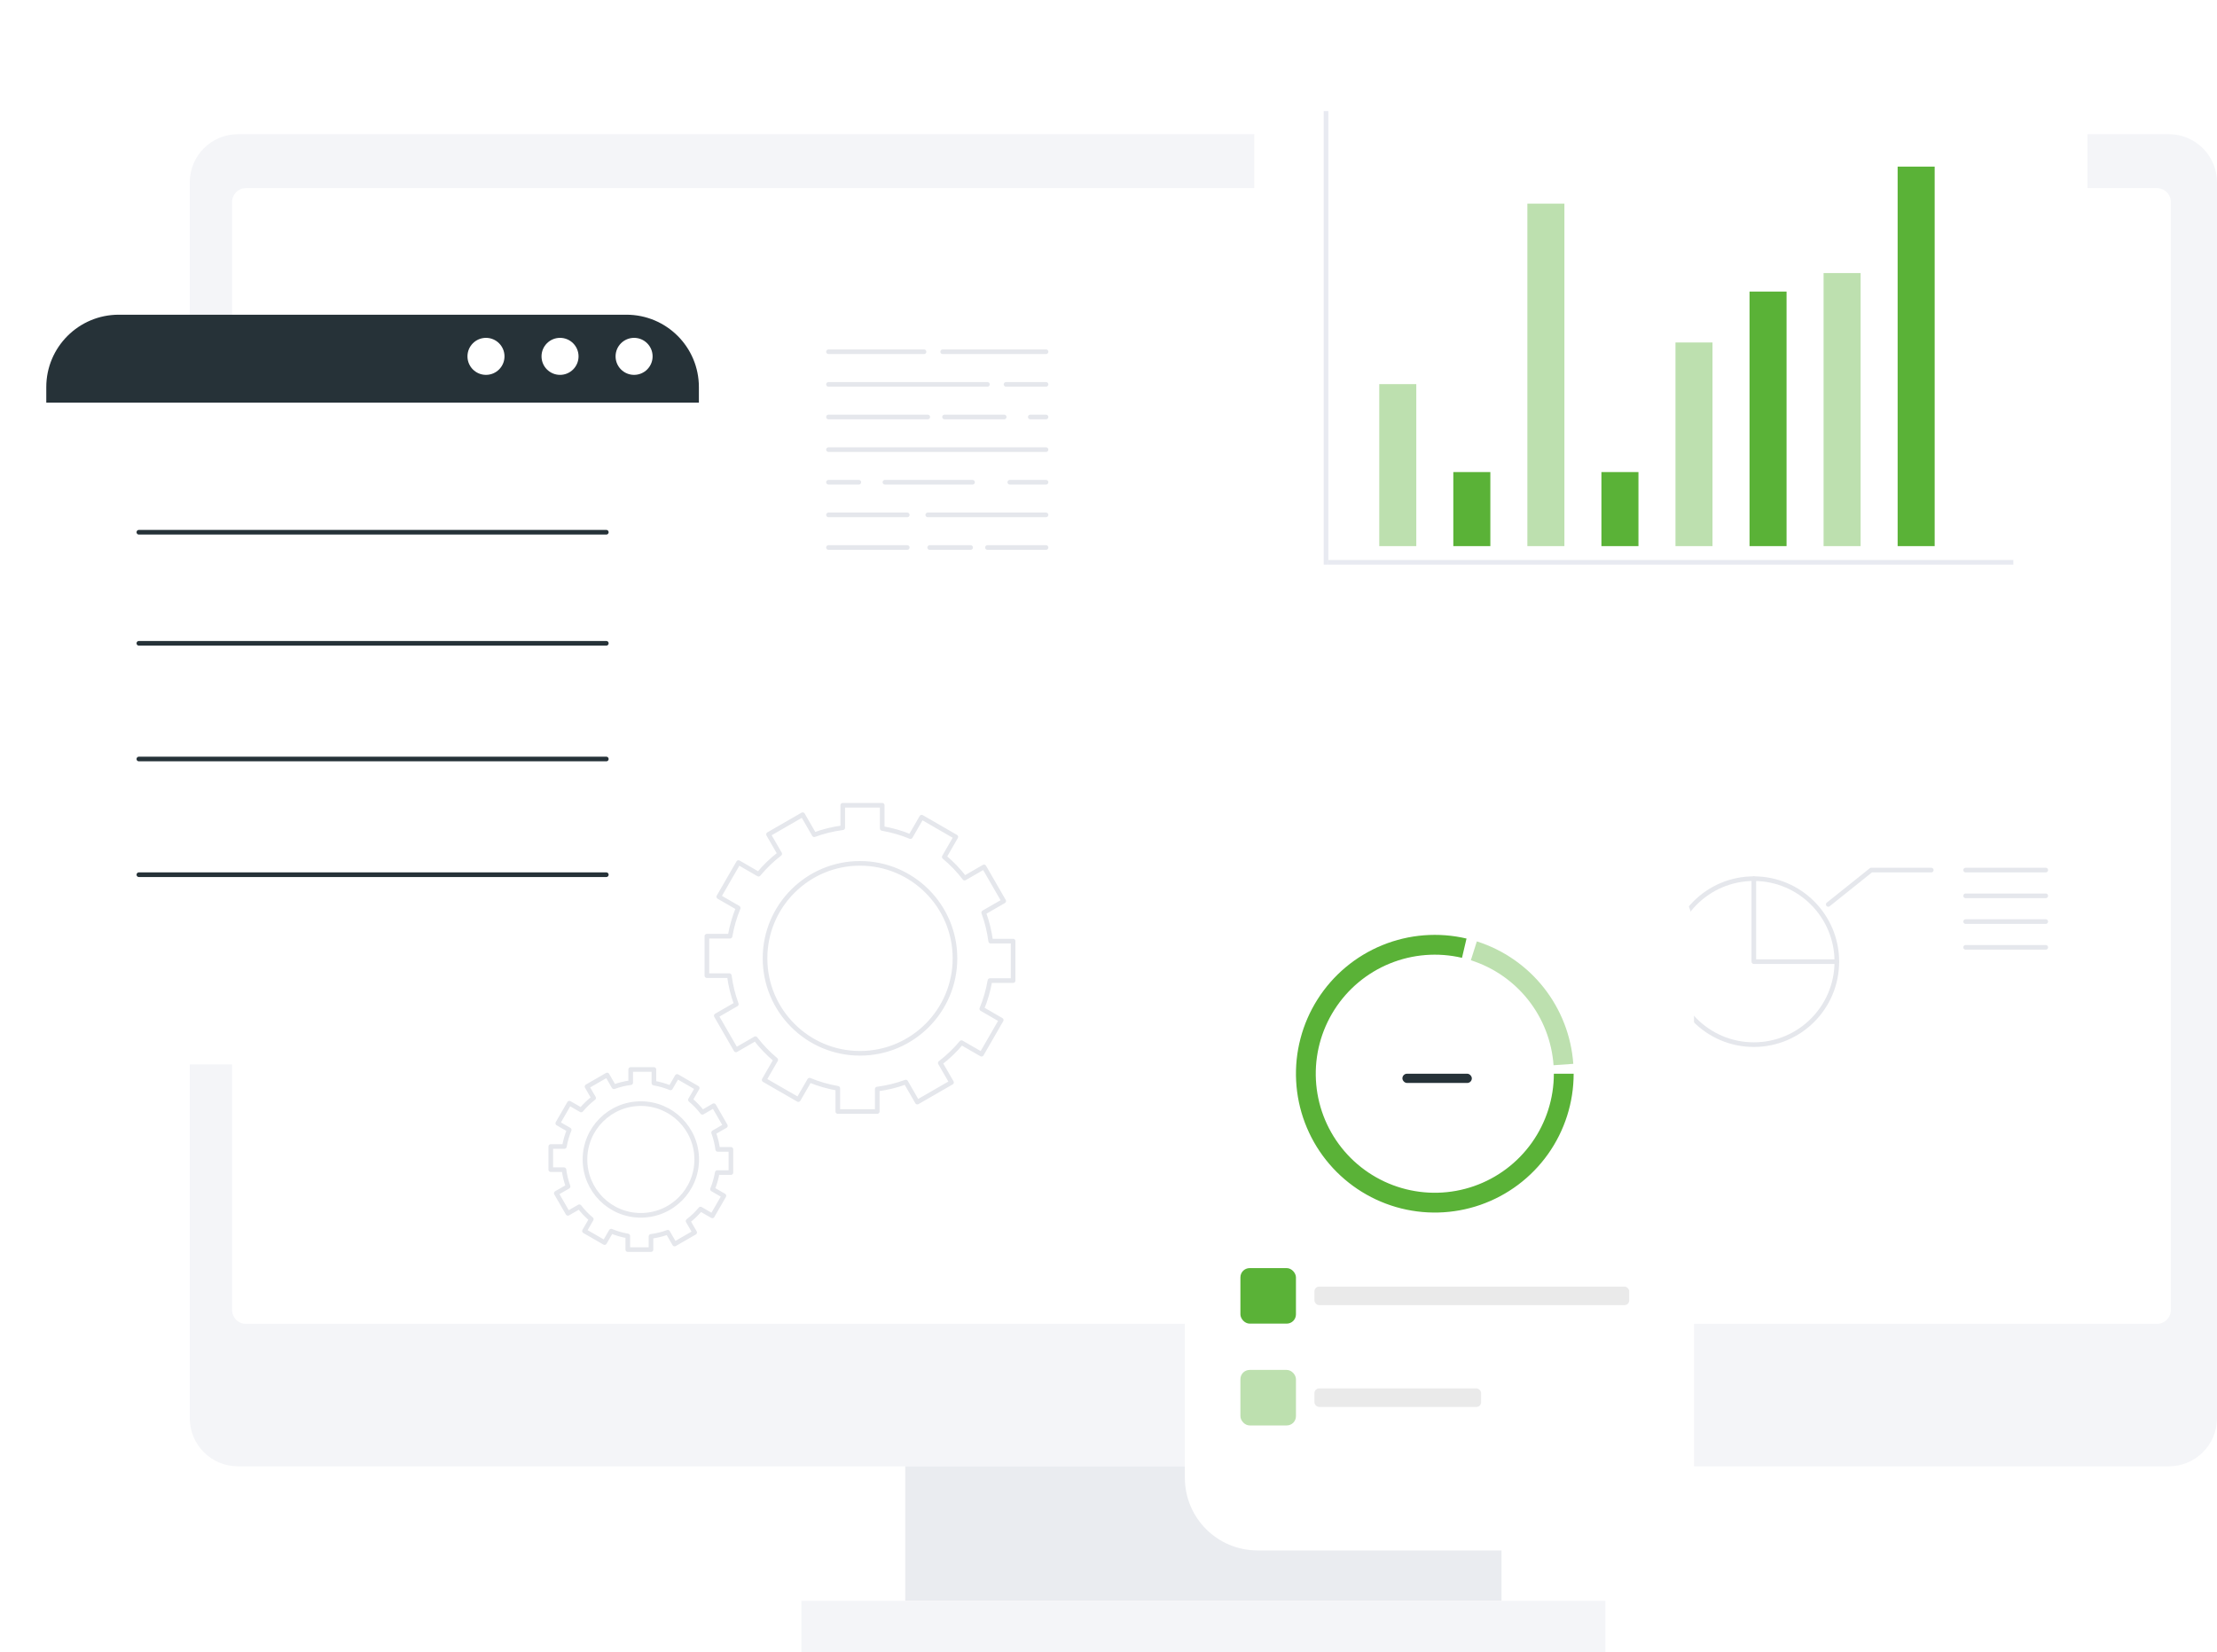 <svg width="479" height="357" viewBox="0 0 479 357" fill="none" xmlns="http://www.w3.org/2000/svg">
<path d="M324.412 316.829H468.611C474.346 316.829 479 312.17 479 306.43V39.398C479 33.658 474.346 29 468.611 29H51.389C45.654 29 41 33.658 41 39.398V306.43C41 312.17 45.654 316.829 51.389 316.829H195.588" fill="#F4F5F8"/>
<path d="M466.026 40.647H53.142C51.485 40.647 50.142 41.99 50.142 43.647V283.05C50.142 284.706 51.485 286.05 53.142 286.05H466.026C467.683 286.05 469.026 284.706 469.026 283.05V43.647C469.026 41.99 467.683 40.647 466.026 40.647Z" fill="white"/>
<path d="M203.675 76H226" stroke="#E5E7EC" stroke-linecap="round" stroke-linejoin="round"/>
<path d="M179 76H199.642" stroke="#E5E7EC" stroke-linecap="round" stroke-linejoin="round"/>
<path d="M217.362 83.051H226" stroke="#E5E7EC" stroke-linecap="round" stroke-linejoin="round"/>
<path d="M179 83.051H213.345" stroke="#E5E7EC" stroke-linecap="round" stroke-linejoin="round"/>
<path d="M222.602 90.1H226" stroke="#E5E7EC" stroke-linecap="round" stroke-linejoin="round"/>
<path d="M204.072 90.1H216.966" stroke="#E5E7EC" stroke-linecap="round" stroke-linejoin="round"/>
<path d="M179 90.1H200.452" stroke="#E5E7EC" stroke-linecap="round" stroke-linejoin="round"/>
<path d="M179 97.15H226" stroke="#E5E7EC" stroke-linecap="round" stroke-linejoin="round"/>
<path d="M218.172 104.199H226" stroke="#E5E7EC" stroke-linecap="round" stroke-linejoin="round"/>
<path d="M191.195 104.199H210.122" stroke="#E5E7EC" stroke-linecap="round" stroke-linejoin="round"/>
<path d="M179 104.199H185.558" stroke="#E5E7EC" stroke-linecap="round" stroke-linejoin="round"/>
<path d="M200.451 111.25H225.999" stroke="#E5E7EC" stroke-linecap="round" stroke-linejoin="round"/>
<path d="M179 111.25H196.022" stroke="#E5E7EC" stroke-linecap="round" stroke-linejoin="round"/>
<path d="M213.345 118.3H226" stroke="#E5E7EC" stroke-linecap="round" stroke-linejoin="round"/>
<path d="M200.865 118.3H209.709" stroke="#E5E7EC" stroke-linecap="round" stroke-linejoin="round"/>
<path d="M179 118.3H196.022" stroke="#E5E7EC" stroke-linecap="round" stroke-linejoin="round"/>
<path d="M324.412 316.829H195.588V345.903H324.412V316.829Z" fill="#EAECF0"/>
<path d="M324.412 345.903H346.852V357.001H173.148V345.903H195.588" fill="#F4F5F8"/>
<path d="M396.863 207.781C396.863 217.686 388.832 225.717 378.927 225.717C369.022 225.717 361 217.686 361 207.781C361 197.877 369.031 189.854 378.927 189.854" stroke="#E5E7EC" stroke-linecap="round" stroke-linejoin="round"/>
<path d="M396.863 207.781H378.927V189.854C388.832 189.854 396.863 197.886 396.863 207.781Z" stroke="#E5E7EC" stroke-linecap="round" stroke-linejoin="round"/>
<path d="M395.008 195.419L404.282 188H417.266" stroke="#E5E7EC" stroke-linecap="round" stroke-linejoin="round"/>
<path d="M424.685 188H442" stroke="#E5E7EC" stroke-linecap="round" stroke-linejoin="round"/>
<path d="M424.685 193.564H442" stroke="#E5E7EC" stroke-linecap="round" stroke-linejoin="round"/>
<path d="M424.685 199.128H442" stroke="#E5E7EC" stroke-linecap="round" stroke-linejoin="round"/>
<path d="M424.685 204.693H442" stroke="#E5E7EC" stroke-linecap="round" stroke-linejoin="round"/>
<path d="M157.919 253.359V248.345H155.068C154.901 247.086 154.605 245.87 154.178 244.72L156.725 243.251L154.221 238.91L151.753 240.335C150.993 239.344 150.125 238.439 149.17 237.644L150.639 235.097L146.297 232.593L144.871 235.06C143.735 234.59 142.534 234.243 141.282 234.026V231.081H136.267V233.932C135.008 234.098 133.792 234.395 132.641 234.822L131.172 232.275L126.83 234.778L128.256 237.246C127.264 238.005 126.36 238.874 125.564 239.836L123.016 238.367L120.512 242.708L122.98 244.134C122.51 245.27 122.162 246.471 121.945 247.722H119V252.736H121.851C122.018 253.995 122.314 255.211 122.741 256.361L120.194 257.83L122.698 262.171L125.166 260.746C125.926 261.737 126.794 262.642 127.749 263.438L126.28 265.984L130.622 268.488L132.048 266.021C133.184 266.491 134.385 266.838 135.637 267.055V270H140.652V267.149C141.911 266.983 143.127 266.686 144.278 266.259L145.747 268.806L150.089 266.303L148.663 263.835C149.655 263.076 150.559 262.208 151.355 261.245L153.903 262.714L156.406 258.373L153.939 256.947C154.409 255.811 154.756 254.61 154.974 253.359H157.919ZM126.389 250.53C126.389 243.866 131.794 238.461 138.459 238.461C145.124 238.461 150.53 243.866 150.53 250.53C150.53 257.193 145.124 262.598 138.459 262.598C131.794 262.598 126.389 257.193 126.389 250.53Z" stroke="#E5E7EC" stroke-linecap="round" stroke-linejoin="round"/>
<path d="M218.892 211.879V203.353H214.045C213.762 201.213 213.257 199.146 212.531 197.19L216.862 194.693L212.605 187.311L208.41 189.735C207.118 188.049 205.642 186.512 204.018 185.158L206.515 180.828L199.134 176.571L196.71 180.766C194.779 179.967 192.737 179.376 190.609 179.007V174H182.083V178.847C179.942 179.13 177.876 179.634 175.919 180.36L173.422 176.03L166.041 180.287L168.464 184.482C166.779 185.773 165.241 187.25 163.888 188.886L159.557 186.376L155.301 193.758L159.496 196.181C158.696 198.113 158.106 200.155 157.737 202.283H152.729V210.809H157.577C157.86 212.949 158.364 215.016 159.09 216.972L154.759 219.47L159.016 226.851L163.211 224.427C164.503 226.113 165.979 227.651 167.603 229.004L165.106 233.334L172.487 237.591L174.911 233.396C176.842 234.196 178.884 234.786 181.013 235.155V240.162H189.538V235.315C191.679 235.032 193.746 234.528 195.702 233.802L198.199 238.132L205.581 233.876L203.157 229.681C204.842 228.389 206.38 226.913 207.733 225.289L212.064 227.786L216.32 220.405L212.125 217.981C212.925 216.05 213.516 214.007 213.885 211.879H218.892ZM165.29 207.069C165.29 195.738 174.48 186.548 185.811 186.548C197.141 186.548 206.331 195.738 206.331 207.069C206.331 218.399 197.141 227.589 185.811 227.589C174.48 227.589 165.29 218.399 165.29 207.069Z" stroke="#E5E7EC" stroke-linecap="round" stroke-linejoin="round"/>
<g filter="url(#filter0_d_348_5763)">
<path d="M130.904 68H30.096H26C17.163 68 10 75.163 10 84V88.093V207.907V212C10 220.837 17.163 228 26 228H30.096H130.904H135C143.837 228 151 220.837 151 212V207.907V88.093V84C151 75.163 143.837 68 135 68H130.904Z" fill="white"/>
</g>
<path d="M135.315 68H25.662C17.002 68 10 75.017 10 83.643V87H151V83.643C151 74.994 143.998 68 135.339 68H135.315Z" fill="#263238"/>
<path d="M30 115H131" stroke="#263238" stroke-linecap="round" stroke-linejoin="round"/>
<path d="M30 139H131" stroke="#263238" stroke-linecap="round" stroke-linejoin="round"/>
<path d="M30 164H131" stroke="#263238" stroke-linecap="round" stroke-linejoin="round"/>
<path d="M30 189H131" stroke="#263238" stroke-linecap="round" stroke-linejoin="round"/>
<path d="M109 77C109 74.792 107.208 73 105 73C102.792 73 101 74.792 101 77C101 79.208 102.792 81 105 81C107.208 81 109 79.208 109 77Z" fill="white"/>
<path d="M125 77C125 74.792 123.208 73 121 73C118.792 73 117 74.792 117 77C117 79.208 118.792 81 121 81C123.208 81 125 79.208 125 77Z" fill="white"/>
<path d="M141 77C141 74.792 139.208 73 137 73C134.792 73 133 74.792 133 77C133 79.208 134.792 81 137 81C139.208 81 141 79.208 141 77Z" fill="white"/>
<g filter="url(#filter1_d_348_5763)">
<path d="M425.345 8H296.655H287C278.163 8 271 15.163 271 24V24.326V121.674V122C271 130.837 278.163 138 287 138H296.655H425.345H435C443.837 138 451 130.837 451 122V121.674V24.326V24C451 15.163 443.837 8 435 8H425.345Z" fill="white"/>
</g>
<line x1="287" y1="121.5" x2="435" y2="121.5" stroke="#E8EAF1"/>
<line x1="286.5" y1="122" x2="286.5" y2="24" stroke="#E8EAF1"/>
<rect x="298" y="83" width="8" height="35" fill="#BDE0AF"/>
<rect x="314" y="102" width="8" height="16" fill="#5AB237"/>
<rect x="330" y="44" width="8" height="74" fill="#BDE0AF"/>
<rect x="346" y="102" width="8" height="16" fill="#5AB237"/>
<rect x="362" y="74" width="8" height="44" fill="#BDE0AF"/>
<rect x="378" y="63" width="8" height="55" fill="#5AB237"/>
<rect x="394" y="59" width="8" height="59" fill="#BDE0AF"/>
<rect x="410" y="36" width="8" height="82" fill="#5AB237"/>
<g filter="url(#filter2_d_348_5763)">
<path d="M350.322 182H271.678C263.019 182 256 189.019 256 197.678V200.712V312.288V315.322C256 323.981 263.019 331 271.678 331H350.322C358.981 331 366 323.981 366 315.322V312.288V200.712V197.678C366 189.019 358.981 182 350.322 182Z" fill="white"/>
</g>
<path d="M340 232C340 238.228 338.062 244.302 334.454 249.379C330.846 254.455 325.747 258.283 319.865 260.331C313.984 262.38 307.61 262.546 301.629 260.809C295.649 259.071 290.357 255.515 286.488 250.633C282.62 245.752 280.367 239.788 280.041 233.569C279.715 227.349 281.334 221.182 284.671 215.924C288.009 210.665 292.9 206.576 298.667 204.223C304.433 201.87 310.789 201.37 316.853 202.793L315.875 206.959C310.677 205.739 305.227 206.168 300.283 208.185C295.339 210.202 291.145 213.708 288.284 218.217C285.422 222.725 284.035 228.012 284.314 233.345C284.593 238.677 286.525 243.791 289.842 247.976C293.159 252.161 297.695 255.21 302.823 256.7C307.951 258.19 313.415 258.047 318.458 256.291C323.501 254.535 327.873 251.253 330.966 246.9C334.059 242.547 335.721 237.34 335.721 232H340Z" fill="#5AB237"/>
<path d="M319.084 203.409C324.806 205.227 329.851 208.719 333.566 213.436C337.281 218.152 339.496 223.874 339.924 229.863L335.656 230.167C335.289 225.033 333.39 220.127 330.205 216.083C327.02 212.04 322.694 209.045 317.789 207.486L319.084 203.409Z" fill="#BDE0AF"/>
<rect x="303" y="232" width="15" height="2" rx="1" fill="#263238"/>
<rect x="284" y="278" width="68" height="4" rx="1" fill="#EAEAEA"/>
<rect x="284" y="300" width="36" height="4" rx="1" fill="#EAEAEA"/>
<rect x="268" y="274" width="12" height="12" rx="2" fill="#5AB237"/>
<rect x="268" y="296" width="12" height="12" rx="2" fill="#BDE0AF"/>
<defs>
<filter id="filter0_d_348_5763" x="0" y="60" width="161" height="180" filterUnits="userSpaceOnUse" color-interpolation-filters="sRGB">
<feFlood flood-opacity="0" result="BackgroundImageFix"/>
<feColorMatrix in="SourceAlpha" type="matrix" values="0 0 0 0 0 0 0 0 0 0 0 0 0 0 0 0 0 0 127 0" result="hardAlpha"/>
<feMorphology radius="2" operator="dilate" in="SourceAlpha" result="effect1_dropShadow_348_5763"/>
<feOffset dy="2"/>
<feGaussianBlur stdDeviation="4"/>
<feComposite in2="hardAlpha" operator="out"/>
<feColorMatrix type="matrix" values="0 0 0 0 0.227 0 0 0 0 0.255 0 0 0 0 0.329 0 0 0 0.12 0"/>
<feBlend mode="normal" in2="BackgroundImageFix" result="effect1_dropShadow_348_5763"/>
<feBlend mode="normal" in="SourceGraphic" in2="effect1_dropShadow_348_5763" result="shape"/>
</filter>
<filter id="filter1_d_348_5763" x="259" y="0" width="204" height="154" filterUnits="userSpaceOnUse" color-interpolation-filters="sRGB">
<feFlood flood-opacity="0" result="BackgroundImageFix"/>
<feColorMatrix in="SourceAlpha" type="matrix" values="0 0 0 0 0 0 0 0 0 0 0 0 0 0 0 0 0 0 127 0" result="hardAlpha"/>
<feMorphology radius="2" operator="dilate" in="SourceAlpha" result="effect1_dropShadow_348_5763"/>
<feOffset dy="4"/>
<feGaussianBlur stdDeviation="5"/>
<feComposite in2="hardAlpha" operator="out"/>
<feColorMatrix type="matrix" values="0 0 0 0 0.227 0 0 0 0 0.255 0 0 0 0 0.329 0 0 0 0.15 0"/>
<feBlend mode="normal" in2="BackgroundImageFix" result="effect1_dropShadow_348_5763"/>
<feBlend mode="normal" in="SourceGraphic" in2="effect1_dropShadow_348_5763" result="shape"/>
</filter>
<filter id="filter2_d_348_5763" x="244" y="174" width="134" height="173" filterUnits="userSpaceOnUse" color-interpolation-filters="sRGB">
<feFlood flood-opacity="0" result="BackgroundImageFix"/>
<feColorMatrix in="SourceAlpha" type="matrix" values="0 0 0 0 0 0 0 0 0 0 0 0 0 0 0 0 0 0 127 0" result="hardAlpha"/>
<feMorphology radius="2" operator="dilate" in="SourceAlpha" result="effect1_dropShadow_348_5763"/>
<feOffset dy="4"/>
<feGaussianBlur stdDeviation="5"/>
<feComposite in2="hardAlpha" operator="out"/>
<feColorMatrix type="matrix" values="0 0 0 0 0.227 0 0 0 0 0.255 0 0 0 0 0.329 0 0 0 0.15 0"/>
<feBlend mode="normal" in2="BackgroundImageFix" result="effect1_dropShadow_348_5763"/>
<feBlend mode="normal" in="SourceGraphic" in2="effect1_dropShadow_348_5763" result="shape"/>
</filter>
</defs>
</svg>
